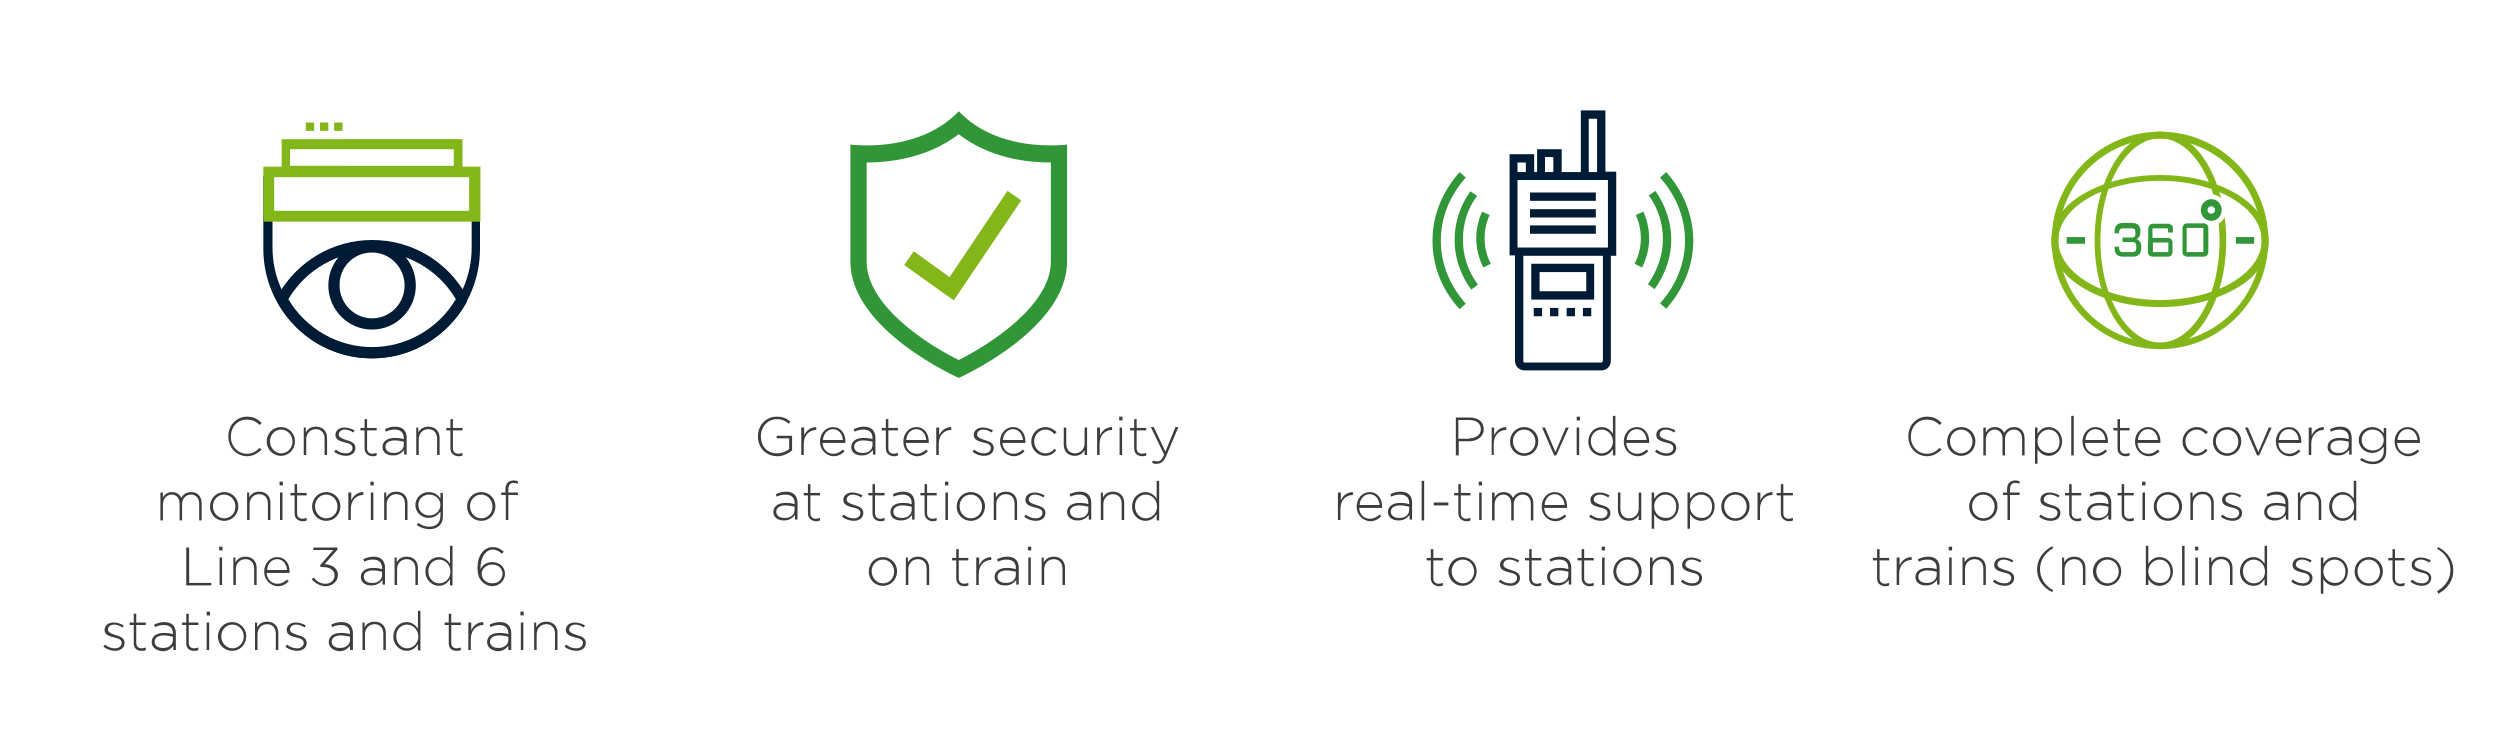 <svg version="1.1" id="Capa_1" xmlns="http://www.w3.org/2000/svg" xmlns:xlink="http://www.w3.org/1999/xlink" x="0px" y="0px" viewBox="0 0 600 178.1" style="enable-background:new 0 0 600 178.1;" xml:space="preserve" data-global-elvn="enableViewport, enableClick, none, startInvisible, notResponsive, 0, loop, 10000">
<style type="text/css">
	.st12{fill:#3D3D3F;}
	.st13{fill:#001B36;}
	.st14{fill:#83B719;}
	.st15{fill:#319638;}
</style>
<g id="textomonito">
	<g data-elvn="fadeShortB, in, 50, 400, backout" class="elvn-layer">
		<path class="st12" d="M54.8,104.7L54.8,104.7c0-2.6,1.9-4.7,4.5-4.7c1.6,0,2.6,0.6,3.5,1.5l-0.5,0.5c-0.8-0.8-1.7-1.3-3.1-1.3
			c-2.2,0-3.8,1.8-3.8,4.1v0c0,2.3,1.7,4.1,3.8,4.1c1.3,0,2.2-0.5,3.1-1.4l0.5,0.4c-1,0.9-2,1.6-3.6,1.6
			C56.7,109.4,54.8,107.4,54.8,104.7z"/>
		<path class="st12" d="M64,106L64,106c0-1.9,1.4-3.5,3.4-3.5c2,0,3.4,1.6,3.4,3.4v0c0,1.9-1.4,3.5-3.4,3.5
			C65.5,109.4,64,107.8,64,106z M70.2,106L70.2,106c0-1.6-1.2-2.9-2.7-2.9c-1.6,0-2.7,1.3-2.7,2.8v0c0,1.6,1.2,2.9,2.7,2.9
			C69,108.8,70.2,107.5,70.2,106z"/>
		<path class="st12" d="M72.8,102.6h0.6v1.2c0.4-0.8,1.2-1.4,2.4-1.4c1.7,0,2.7,1.1,2.7,2.7v4.1h-0.6v-3.9c0-1.4-0.8-2.3-2.1-2.3
			c-1.3,0-2.3,1-2.3,2.4v3.8h-0.6V102.6z"/>
		<path class="st12" d="M80.2,108.4l0.4-0.5c0.7,0.6,1.5,0.9,2.4,0.9c0.9,0,1.6-0.5,1.6-1.3v0c0-0.8-0.8-1.1-1.8-1.3
			c-1.1-0.3-2.3-0.6-2.3-1.8v0c0-1.1,0.9-1.8,2.2-1.8c0.8,0,1.7,0.3,2.4,0.7l-0.3,0.5c-0.6-0.4-1.3-0.7-2-0.7
			c-0.9,0-1.5,0.5-1.5,1.2v0c0,0.7,0.9,1,1.8,1.3c1.1,0.3,2.2,0.7,2.2,1.9v0c0,1.2-1,1.9-2.3,1.9C82,109.4,80.9,109,80.2,108.4z"/>
		<path class="st12" d="M87.5,107.6v-4.3h-1v-0.6h1v-2.1h0.6v2.1h2.3v0.6h-2.3v4.3c0,0.9,0.6,1.3,1.3,1.3c0.3,0,0.6-0.1,1-0.2v0.6
			c-0.3,0.2-0.7,0.2-1.1,0.2C88.3,109.4,87.5,108.8,87.5,107.6z"/>
		<path class="st12" d="M91.8,107.3L91.8,107.3c0-1.4,1.2-2.2,2.9-2.2c0.9,0,1.6,0.1,2.2,0.3v-0.3c0-1.3-0.8-2-2.2-2
			c-0.8,0-1.5,0.2-2.1,0.5l-0.2-0.6c0.7-0.3,1.4-0.6,2.4-0.6c0.9,0,1.6,0.2,2.1,0.7c0.4,0.4,0.7,1.1,0.7,1.9v4.1h-0.6v-1.1
			c-0.5,0.6-1.3,1.3-2.5,1.3C93.1,109.4,91.8,108.7,91.8,107.3z M96.9,106.8V106c-0.6-0.1-1.3-0.3-2.2-0.3c-1.4,0-2.2,0.6-2.2,1.5v0
			c0,1,0.9,1.5,1.9,1.5C95.7,108.8,96.9,108,96.9,106.8z"/>
		<path class="st12" d="M99.8,102.6h0.6v1.2c0.4-0.8,1.2-1.4,2.4-1.4c1.7,0,2.7,1.1,2.7,2.7v4.1h-0.6v-3.9c0-1.4-0.8-2.3-2.1-2.3
			c-1.3,0-2.3,1-2.3,2.4v3.8h-0.6V102.6z"/>
		<path class="st12" d="M108.1,107.6v-4.3h-1v-0.6h1v-2.1h0.6v2.1h2.3v0.6h-2.3v4.3c0,0.9,0.6,1.3,1.3,1.3c0.3,0,0.6-0.1,1-0.2v0.6
			c-0.3,0.2-0.7,0.2-1.1,0.2C108.9,109.4,108.1,108.8,108.1,107.6z"/>
		<path class="st12" d="M38.5,118.2h0.6v1.2c0.4-0.7,1-1.3,2.2-1.3c1.2,0,1.9,0.7,2.2,1.4c0.4-0.7,1.1-1.4,2.4-1.4
			c1.6,0,2.5,1.1,2.5,2.8v4h-0.6v-3.9c0-1.4-0.7-2.3-2-2.3c-1.1,0-2.1,0.9-2.1,2.3v3.9h-0.6v-4c0-1.4-0.8-2.2-1.9-2.2
			c-1.2,0-2.1,1-2.1,2.4v3.8h-0.6V118.2z"/>
		<path class="st12" d="M50.4,121.6L50.4,121.6c0-1.9,1.4-3.5,3.4-3.5c2,0,3.4,1.6,3.4,3.4v0c0,1.9-1.4,3.5-3.4,3.5
			C51.8,125,50.4,123.4,50.4,121.6z M56.5,121.6L56.5,121.6c0-1.6-1.2-2.9-2.7-2.9c-1.6,0-2.7,1.3-2.7,2.8v0c0,1.6,1.2,2.9,2.7,2.9
			C55.4,124.4,56.5,123.1,56.5,121.6z"/>
		<path class="st12" d="M59.2,118.2h0.6v1.2c0.4-0.8,1.2-1.4,2.4-1.4c1.7,0,2.7,1.1,2.7,2.7v4.1h-0.6v-3.9c0-1.4-0.8-2.3-2.1-2.3
			c-1.3,0-2.3,1-2.3,2.4v3.8h-0.6V118.2z"/>
		<path class="st12" d="M67.1,115.6h0.8v0.9h-0.8V115.6z M67.2,118.2h0.6v6.6h-0.6V118.2z"/>
		<path class="st12" d="M70.7,123.2v-4.3h-1v-0.6h1v-2.1h0.6v2.1h2.3v0.6h-2.3v4.3c0,0.9,0.6,1.3,1.3,1.3c0.3,0,0.6-0.1,1-0.2v0.6
			c-0.3,0.2-0.7,0.2-1.1,0.2C71.5,125,70.7,124.4,70.7,123.2z"/>
		<path class="st12" d="M74.9,121.6L74.9,121.6c0-1.9,1.4-3.5,3.4-3.5c2,0,3.4,1.6,3.4,3.4v0c0,1.9-1.4,3.5-3.4,3.5
			C76.3,125,74.9,123.4,74.9,121.6z M81,121.6L81,121.6c0-1.6-1.2-2.9-2.7-2.9c-1.6,0-2.7,1.3-2.7,2.8v0c0,1.6,1.2,2.9,2.7,2.9
			C79.9,124.4,81,123.1,81,121.6z"/>
		<path class="st12" d="M83.7,118.2h0.6v1.9c0.5-1.2,1.6-2,2.9-2v0.7h-0.1c-1.5,0-2.9,1.2-2.9,3.3v2.7h-0.6V118.2z"/>
		<path class="st12" d="M88.9,115.6h0.8v0.9h-0.8V115.6z M89,118.2h0.6v6.6H89V118.2z"/>
		<path class="st12" d="M92.1,118.2h0.6v1.2c0.4-0.8,1.2-1.4,2.4-1.4c1.7,0,2.7,1.1,2.7,2.7v4.1h-0.6v-3.9c0-1.4-0.8-2.3-2.1-2.3
			c-1.3,0-2.3,1-2.3,2.4v3.8h-0.6V118.2z"/>
		<path class="st12" d="M100,126l0.4-0.5c0.8,0.6,1.7,0.9,2.7,0.9c1.5,0,2.6-0.9,2.6-2.6v-1c-0.6,0.8-1.5,1.5-2.8,1.5
			c-1.6,0-3.2-1.2-3.2-3.1v0c0-1.9,1.6-3.1,3.2-3.1c1.3,0,2.2,0.7,2.8,1.5v-1.3h0.6v5.6c0,1-0.3,1.7-0.8,2.2
			c-0.6,0.6-1.4,0.9-2.4,0.9C101.9,127,100.9,126.6,100,126z M105.7,121.2L105.7,121.2c0-1.6-1.4-2.5-2.7-2.5c-1.4,0-2.6,1-2.6,2.5
			v0c0,1.5,1.2,2.5,2.6,2.5C104.3,123.8,105.7,122.7,105.7,121.2z"/>
		<path class="st12" d="M112.1,121.6L112.1,121.6c0-1.9,1.4-3.5,3.4-3.5c2,0,3.4,1.6,3.4,3.4v0c0,1.9-1.4,3.5-3.4,3.5
			C113.5,125,112.1,123.4,112.1,121.6z M118.2,121.6L118.2,121.6c0-1.6-1.2-2.9-2.7-2.9c-1.6,0-2.7,1.3-2.7,2.8v0
			c0,1.6,1.2,2.9,2.7,2.9C117.1,124.4,118.2,123.1,118.2,121.6z"/>
		<path class="st12" d="M121.3,118.8h-1v-0.6h1v-0.7c0-0.8,0.2-1.4,0.6-1.7c0.3-0.3,0.8-0.5,1.4-0.5c0.4,0,0.7,0.1,1,0.2v0.6
			c-0.4-0.1-0.6-0.2-1-0.2c-0.9,0-1.3,0.5-1.3,1.7v0.6h2.3v0.6h-2.3v6h-0.6V118.8z"/>
		<path class="st12" d="M44.7,131.4h0.7v8.5h5.3v0.6h-6V131.4z"/>
		<path class="st12" d="M52.6,131.2h0.8v0.9h-0.8V131.2z M52.7,133.8h0.6v6.6h-0.6V133.8z"/>
		<path class="st12" d="M55.9,133.8h0.6v1.2c0.4-0.8,1.2-1.4,2.4-1.4c1.7,0,2.7,1.1,2.7,2.7v4.1h-0.6v-3.9c0-1.4-0.8-2.3-2.1-2.3
			c-1.3,0-2.3,1-2.3,2.4v3.8h-0.6V133.8z"/>
		<path class="st12" d="M63.4,137.2L63.4,137.2c0-2,1.4-3.5,3.1-3.5c1.9,0,3,1.5,3,3.5c0,0.1,0,0.2,0,0.3H64c0.1,1.7,1.3,2.6,2.6,2.6
			c1,0,1.7-0.5,2.3-1l0.4,0.4c-0.7,0.7-1.5,1.2-2.7,1.2C64.9,140.6,63.4,139.2,63.4,137.2z M68.9,136.8c-0.1-1.3-0.9-2.6-2.4-2.6
			c-1.3,0-2.3,1.1-2.4,2.6H68.9z"/>
		<path class="st12" d="M74.8,139l0.5-0.4c0.7,0.9,1.6,1.5,2.8,1.5c1.2,0,2.2-0.8,2.2-2c0,0,0,0,0,0c0-1.3-1.2-2-2.8-2h-0.5l-0.2-0.4
			L80,132h-4.8v-0.6H81v0.5l-3.1,3.5c1.7,0.1,3.2,0.9,3.2,2.6c0,0,0,0,0,0c0,1.6-1.4,2.7-3,2.7C76.7,140.6,75.5,139.9,74.8,139z"/>
		<path class="st12" d="M86.6,138.5L86.6,138.5c0-1.4,1.2-2.2,2.9-2.2c0.9,0,1.6,0.1,2.2,0.3v-0.3c0-1.3-0.8-2-2.2-2
			c-0.8,0-1.5,0.2-2.1,0.5l-0.2-0.6c0.7-0.3,1.4-0.6,2.4-0.6c0.9,0,1.6,0.2,2.1,0.7c0.4,0.4,0.7,1.1,0.7,1.9v4.1h-0.6v-1.1
			c-0.5,0.6-1.3,1.3-2.5,1.3C87.9,140.6,86.6,139.9,86.6,138.5z M91.7,138v-0.8c-0.6-0.1-1.3-0.3-2.2-0.3c-1.4,0-2.2,0.6-2.2,1.5v0
			c0,1,0.9,1.5,1.9,1.5C90.6,140,91.7,139.2,91.7,138z"/>
		<path class="st12" d="M94.6,133.8h0.6v1.2c0.4-0.8,1.2-1.4,2.4-1.4c1.7,0,2.7,1.1,2.7,2.7v4.1h-0.6v-3.9c0-1.4-0.8-2.3-2.1-2.3
			c-1.3,0-2.3,1-2.3,2.4v3.8h-0.6V133.8z"/>
		<path class="st12" d="M102.1,137.2L102.1,137.2c0-2.2,1.6-3.5,3.2-3.5c1.3,0,2.2,0.8,2.7,1.6V131h0.6v9.5h-0.6V139
			c-0.6,0.9-1.4,1.6-2.7,1.6C103.8,140.6,102.1,139.3,102.1,137.2z M108.1,137.2L108.1,137.2c0-1.7-1.3-2.9-2.7-2.9
			c-1.4,0-2.6,1.1-2.6,2.8v0c0,1.7,1.2,2.9,2.6,2.9C106.8,140,108.1,138.9,108.1,137.2z"/>
		<path class="st12" d="M115.8,139.7c-0.8-0.8-1.2-1.7-1.2-3.5v0c0-2.7,1.4-4.9,3.7-4.9c1,0,1.8,0.4,2.6,1.1l-0.4,0.5
			c-0.7-0.6-1.4-1-2.2-1c-1.8,0-3,1.9-3,4.7c0.5-0.9,1.4-1.7,2.8-1.7c1.7,0,3.1,1.1,3.1,2.8v0c0,1.7-1.4,3-3.2,3
			C117.2,140.6,116.4,140.3,115.8,139.7z M120.6,137.7L120.6,137.7c0-1.3-1-2.2-2.5-2.2c-1.5,0-2.5,1.1-2.5,2.2v0
			c0,1.3,1.1,2.3,2.6,2.3C119.7,140,120.6,138.9,120.6,137.7z"/>
		<path class="st12" d="M24.8,155.2l0.4-0.5c0.7,0.6,1.5,0.9,2.4,0.9c0.9,0,1.6-0.5,1.6-1.3v0c0-0.8-0.8-1.1-1.8-1.3
			c-1.1-0.3-2.3-0.6-2.3-1.8v0c0-1.1,0.9-1.8,2.2-1.8c0.8,0,1.7,0.3,2.4,0.7l-0.3,0.5c-0.6-0.4-1.3-0.7-2-0.7
			c-0.9,0-1.5,0.5-1.5,1.2v0c0,0.7,0.9,1,1.8,1.3c1.1,0.3,2.2,0.7,2.2,1.9v0c0,1.2-1,1.9-2.3,1.9C26.6,156.2,25.6,155.8,24.8,155.2z
			"/>
		<path class="st12" d="M32.1,154.4V150h-1v-0.6h1v-2.1h0.6v2.1h2.3v0.6h-2.3v4.3c0,0.9,0.6,1.3,1.3,1.3c0.3,0,0.6-0.1,1-0.2v0.6
			c-0.3,0.2-0.7,0.2-1.1,0.2C32.9,156.2,32.1,155.6,32.1,154.4z"/>
		<path class="st12" d="M36.4,154.1L36.4,154.1c0-1.4,1.2-2.2,2.9-2.2c0.9,0,1.6,0.1,2.2,0.3V152c0-1.3-0.8-2-2.2-2
			c-0.8,0-1.5,0.2-2.1,0.5l-0.2-0.6c0.7-0.3,1.4-0.6,2.4-0.6c0.9,0,1.6,0.2,2.1,0.7c0.4,0.4,0.7,1.1,0.7,1.9v4.1h-0.6V155
			c-0.5,0.6-1.3,1.3-2.5,1.3C37.7,156.2,36.4,155.5,36.4,154.1z M41.5,153.6v-0.8c-0.6-0.1-1.3-0.3-2.2-0.3c-1.4,0-2.2,0.6-2.2,1.5
			v0c0,1,0.9,1.5,1.9,1.5C40.4,155.6,41.5,154.8,41.5,153.6z"/>
		<path class="st12" d="M44.7,154.4V150h-1v-0.6h1v-2.1h0.6v2.1h2.3v0.6h-2.3v4.3c0,0.9,0.6,1.3,1.3,1.3c0.3,0,0.6-0.1,1-0.2v0.6
			c-0.3,0.2-0.7,0.2-1.1,0.2C45.5,156.2,44.7,155.6,44.7,154.4z"/>
		<path class="st12" d="M49.6,146.8h0.8v0.9h-0.8V146.8z M49.6,149.4h0.6v6.6h-0.6V149.4z"/>
		<path class="st12" d="M52.3,152.8L52.3,152.8c0-1.9,1.4-3.5,3.4-3.5c2,0,3.4,1.6,3.4,3.4v0c0,1.9-1.4,3.5-3.4,3.5
			C53.8,156.2,52.3,154.6,52.3,152.8z M58.5,152.8L58.5,152.8c0-1.6-1.2-2.9-2.7-2.9c-1.6,0-2.7,1.3-2.7,2.8v0
			c0,1.6,1.2,2.9,2.7,2.9C57.3,155.6,58.5,154.3,58.5,152.8z"/>
		<path class="st12" d="M61.1,149.4h0.6v1.2c0.4-0.8,1.2-1.4,2.4-1.4c1.7,0,2.7,1.1,2.7,2.7v4.1h-0.6v-3.9c0-1.4-0.8-2.3-2.1-2.3
			c-1.3,0-2.3,1-2.3,2.4v3.8h-0.6V149.4z"/>
		<path class="st12" d="M68.5,155.2l0.4-0.5c0.7,0.6,1.5,0.9,2.4,0.9c0.9,0,1.6-0.5,1.6-1.3v0c0-0.8-0.8-1.1-1.8-1.3
			c-1.1-0.3-2.3-0.6-2.3-1.8v0c0-1.1,0.9-1.8,2.2-1.8c0.8,0,1.7,0.3,2.4,0.7l-0.3,0.5c-0.6-0.4-1.3-0.7-2-0.7
			c-0.9,0-1.5,0.5-1.5,1.2v0c0,0.7,0.9,1,1.8,1.3c1.1,0.3,2.2,0.7,2.2,1.9v0c0,1.2-1,1.9-2.3,1.9C70.3,156.2,69.2,155.8,68.5,155.2z
			"/>
		<path class="st12" d="M78.9,154.1L78.9,154.1c0-1.4,1.2-2.2,2.9-2.2c0.9,0,1.6,0.1,2.2,0.3V152c0-1.3-0.8-2-2.2-2
			c-0.8,0-1.5,0.2-2.1,0.5l-0.2-0.6c0.7-0.3,1.4-0.6,2.4-0.6c0.9,0,1.6,0.2,2.1,0.7c0.4,0.4,0.7,1.1,0.7,1.9v4.1H84V155
			c-0.5,0.6-1.3,1.3-2.5,1.3C80.2,156.2,78.9,155.5,78.9,154.1z M84,153.6v-0.8c-0.6-0.1-1.3-0.3-2.2-0.3c-1.4,0-2.2,0.6-2.2,1.5v0
			c0,1,0.9,1.5,1.9,1.5C82.8,155.6,84,154.8,84,153.6z"/>
		<path class="st12" d="M86.9,149.4h0.6v1.2c0.4-0.8,1.2-1.4,2.4-1.4c1.7,0,2.7,1.1,2.7,2.7v4.1h-0.6v-3.9c0-1.4-0.8-2.3-2.1-2.3
			c-1.3,0-2.3,1-2.3,2.4v3.8h-0.6V149.4z"/>
		<path class="st12" d="M94.4,152.8L94.4,152.8c0-2.2,1.6-3.5,3.2-3.5c1.3,0,2.2,0.8,2.7,1.6v-4.3h0.6v9.5h-0.6v-1.5
			c-0.6,0.9-1.4,1.6-2.7,1.6C96.1,156.2,94.4,154.9,94.4,152.8z M100.4,152.8L100.4,152.8c0-1.7-1.3-2.9-2.7-2.9
			c-1.4,0-2.6,1.1-2.6,2.8v0c0,1.7,1.2,2.9,2.6,2.9C99.1,155.6,100.4,154.4,100.4,152.8z"/>
		<path class="st12" d="M107.7,154.4V150h-1v-0.6h1v-2.1h0.6v2.1h2.3v0.6h-2.3v4.3c0,0.9,0.6,1.3,1.3,1.3c0.3,0,0.6-0.1,1-0.2v0.6
			c-0.3,0.2-0.7,0.2-1.1,0.2C108.5,156.2,107.7,155.6,107.7,154.4z"/>
		<path class="st12" d="M112.5,149.4h0.6v1.9c0.5-1.2,1.6-2,2.9-2v0.7h-0.1c-1.5,0-2.9,1.2-2.9,3.3v2.7h-0.6V149.4z"/>
		<path class="st12" d="M116.9,154.1L116.9,154.1c0-1.4,1.2-2.2,2.9-2.2c0.9,0,1.6,0.1,2.2,0.3V152c0-1.3-0.8-2-2.2-2
			c-0.8,0-1.5,0.2-2.1,0.5l-0.2-0.6c0.7-0.3,1.4-0.6,2.4-0.6c0.9,0,1.6,0.2,2.1,0.7c0.4,0.4,0.7,1.1,0.7,1.9v4.1H122V155
			c-0.5,0.6-1.3,1.3-2.5,1.3C118.2,156.2,116.9,155.5,116.9,154.1z M122,153.6v-0.8c-0.6-0.1-1.3-0.3-2.2-0.3
			c-1.4,0-2.2,0.6-2.2,1.5v0c0,1,0.9,1.5,1.9,1.5C120.8,155.6,122,154.8,122,153.6z"/>
		<path class="st12" d="M124.9,146.8h0.8v0.9h-0.8V146.8z M125,149.4h0.6v6.6H125V149.4z"/>
		<path class="st12" d="M128.1,149.4h0.6v1.2c0.4-0.8,1.2-1.4,2.4-1.4c1.7,0,2.7,1.1,2.7,2.7v4.1h-0.6v-3.9c0-1.4-0.8-2.3-2.1-2.3
			c-1.3,0-2.3,1-2.3,2.4v3.8h-0.6V149.4z"/>
		<path class="st12" d="M135.5,155.2l0.4-0.5c0.7,0.6,1.5,0.9,2.4,0.9c0.9,0,1.6-0.5,1.6-1.3v0c0-0.8-0.8-1.1-1.8-1.3
			c-1.1-0.3-2.3-0.6-2.3-1.8v0c0-1.1,0.9-1.8,2.2-1.8c0.8,0,1.7,0.3,2.4,0.7l-0.3,0.5c-0.6-0.4-1.3-0.7-2-0.7
			c-0.9,0-1.5,0.5-1.5,1.2v0c0,0.7,0.9,1,1.8,1.3c1.1,0.3,2.2,0.7,2.2,1.9v0c0,1.2-1,1.9-2.3,1.9
			C137.3,156.2,136.2,155.8,135.5,155.2z"/>
	</g>
</g>
<g id="monitoreo" data-elvn="scaleC, in, 0, 400, backout" class="elvn-layer" xmlns="http://www.w3.org/2000/svg">
	<path class="st13" d="M63.2,42.2v17.5c0,14.5,11.7,26.3,26,26.3c14.4,0,26-11.8,26-26.3V42.2 M65.4,42.5h47.8v16.9
		c0,13.3-10.7,24.1-23.9,24.1S65.4,72.7,65.4,59.4C65.4,59.4,65.4,42.5,65.4,42.5z"/>
	<path class="st14" d="M69.6,35.8h39.3v4H69.6V35.8z M67.6,42.2H111v-8.8H67.6V42.2z"/>
	<path class="st14" d="M65.8,42.5h46.8v8.1H65.8V42.5z M63.2,53.2h52.1V40H63.2V53.2z"/>
	<g>
		<path class="st13" d="M89.3,57.6c-9.4,0-17.9,5.1-22.5,13.1c-0.4,0.7-0.4,1.5,0,2.2C71.4,81,79.9,86,89.3,86s17.9-5.1,22.5-13.1
			c0.4-0.7,0.4-1.5,0-2.2C107.2,62.6,98.7,57.6,89.3,57.6 M89.3,60.3c8.2,0,15.9,4.4,20.1,11.5c-4.2,7.1-11.9,11.5-20.1,11.5
			s-15.9-4.4-20.1-11.5C73.4,64.7,81.1,60.3,89.3,60.3"/>
		<path class="st13" d="M89.3,57.9c-5.8,0-10.5,4.8-10.5,10.6s4.7,10.6,10.5,10.6s10.5-4.8,10.5-10.6S95.1,57.9,89.3,57.9 M89.3,60.6
			c4.3,0,7.8,3.6,7.8,7.9c0,4.4-3.5,7.9-7.8,7.9s-7.8-3.6-7.8-7.9C81.4,64.1,84.9,60.6,89.3,60.6"/>
	</g>
	<rect x="73.4" y="29.4" class="st14" width="2" height="2"/>
	<rect x="76.8" y="29.4" class="st14" width="2" height="2"/>
	<rect x="80.2" y="29.4" class="st14" width="2" height="2"/>
</g>
<g id="seguridad">
	<g data-elvn="fadeShortB, in, 350, 400, backout" class="elvn-layer">
		<path class="st12" d="M181.9,104.7L181.9,104.7c0-2.5,1.8-4.7,4.5-4.7c1.5,0,2.4,0.4,3.3,1.2l-0.4,0.5c-0.7-0.6-1.5-1.1-2.9-1.1
			c-2.2,0-3.8,1.9-3.8,4.1v0c0,2.4,1.5,4.1,3.9,4.1c1.2,0,2.2-0.5,2.9-1v-2.6h-3v-0.6h3.7v3.5c-0.8,0.7-2.1,1.4-3.6,1.4
			C183.6,109.4,181.9,107.3,181.9,104.7z"/>
		<path class="st12" d="M192.4,102.6h0.6v1.9c0.5-1.2,1.6-2,2.9-2v0.7h-0.1c-1.5,0-2.9,1.2-2.9,3.3v2.7h-0.6V102.6z"/>
		<path class="st12" d="M196.8,106L196.8,106c0-2,1.4-3.5,3.1-3.5c1.9,0,3,1.5,3,3.5c0,0.1,0,0.2,0,0.3h-5.5c0.1,1.7,1.3,2.6,2.6,2.6
			c1,0,1.7-0.5,2.3-1l0.4,0.4c-0.7,0.7-1.5,1.2-2.7,1.2C198.3,109.4,196.8,108,196.8,106z M202.3,105.6c-0.1-1.3-0.9-2.6-2.4-2.6
			c-1.3,0-2.3,1.1-2.4,2.6H202.3z"/>
		<path class="st12" d="M204.3,107.3L204.3,107.3c0-1.4,1.2-2.2,2.9-2.2c0.9,0,1.6,0.1,2.2,0.3v-0.3c0-1.3-0.8-2-2.2-2
			c-0.8,0-1.5,0.2-2.1,0.5l-0.2-0.6c0.7-0.3,1.4-0.6,2.4-0.6c0.9,0,1.6,0.2,2.1,0.7c0.4,0.4,0.7,1.1,0.7,1.9v4.1h-0.6v-1.1
			c-0.5,0.6-1.3,1.3-2.5,1.3C205.6,109.4,204.3,108.7,204.3,107.3z M209.4,106.8V106c-0.6-0.1-1.3-0.3-2.2-0.3
			c-1.4,0-2.2,0.6-2.2,1.5v0c0,1,0.9,1.5,1.9,1.5C208.3,108.8,209.4,108,209.4,106.8z"/>
		<path class="st12" d="M212.6,107.6v-4.3h-1v-0.6h1v-2.1h0.6v2.1h2.3v0.6h-2.3v4.3c0,0.9,0.6,1.3,1.3,1.3c0.3,0,0.6-0.1,1-0.2v0.6
			c-0.3,0.2-0.7,0.2-1.1,0.2C213.4,109.4,212.6,108.8,212.6,107.6z"/>
		<path class="st12" d="M216.8,106L216.8,106c0-2,1.4-3.5,3.1-3.5c1.9,0,3,1.5,3,3.5c0,0.1,0,0.2,0,0.3h-5.5c0.1,1.7,1.3,2.6,2.6,2.6
			c1,0,1.7-0.5,2.3-1l0.4,0.4c-0.7,0.7-1.5,1.2-2.7,1.2C218.3,109.4,216.8,108,216.8,106z M222.3,105.6c-0.1-1.3-0.9-2.6-2.4-2.6
			c-1.3,0-2.3,1.1-2.4,2.6H222.3z"/>
		<path class="st12" d="M224.8,102.6h0.6v1.9c0.5-1.2,1.6-2,2.9-2v0.7h-0.1c-1.5,0-2.9,1.2-2.9,3.3v2.7h-0.6V102.6z"/>
		<path class="st12" d="M233.4,108.4l0.4-0.5c0.7,0.6,1.5,0.9,2.4,0.9c0.9,0,1.6-0.5,1.6-1.3v0c0-0.8-0.8-1.1-1.8-1.3
			c-1.1-0.3-2.3-0.6-2.3-1.8v0c0-1.1,0.9-1.8,2.2-1.8c0.8,0,1.7,0.3,2.4,0.7l-0.3,0.5c-0.6-0.4-1.3-0.7-2-0.7
			c-0.9,0-1.5,0.5-1.5,1.2v0c0,0.7,0.9,1,1.8,1.3c1.1,0.3,2.2,0.7,2.2,1.9v0c0,1.2-1,1.9-2.3,1.9C235.1,109.4,234.1,109,233.4,108.4
			z"/>
		<path class="st12" d="M240,106L240,106c0-2,1.4-3.5,3.1-3.5c1.9,0,3,1.5,3,3.5c0,0.1,0,0.2,0,0.3h-5.5c0.1,1.7,1.3,2.6,2.6,2.6
			c1,0,1.7-0.5,2.3-1l0.4,0.4c-0.7,0.7-1.5,1.2-2.7,1.2C241.5,109.4,240,108,240,106z M245.5,105.6c-0.1-1.3-0.9-2.6-2.4-2.6
			c-1.3,0-2.3,1.1-2.4,2.6H245.5z"/>
		<path class="st12" d="M247.5,106L247.5,106c0-1.9,1.5-3.5,3.4-3.5c1.2,0,2,0.6,2.7,1.2l-0.5,0.5c-0.6-0.6-1.2-1.1-2.2-1.1
			c-1.5,0-2.7,1.3-2.7,2.8v0c0,1.6,1.2,2.9,2.7,2.9c0.9,0,1.7-0.5,2.2-1.1l0.4,0.4c-0.7,0.8-1.5,1.3-2.7,1.3
			C249,109.4,247.5,107.8,247.5,106z"/>
		<path class="st12" d="M255.3,106.7v-4.1h0.6v3.9c0,1.4,0.8,2.3,2.1,2.3c1.3,0,2.3-1,2.3-2.4v-3.8h0.6v6.6h-0.6V108
			c-0.4,0.8-1.2,1.4-2.4,1.4C256.3,109.4,255.3,108.3,255.3,106.7z"/>
		<path class="st12" d="M263.4,102.6h0.6v1.9c0.5-1.2,1.6-2,2.9-2v0.7h-0.1c-1.5,0-2.9,1.2-2.9,3.3v2.7h-0.6V102.6z"/>
		<path class="st12" d="M268.6,100h0.8v0.9h-0.8V100z M268.7,102.6h0.6v6.6h-0.6V102.6z"/>
		<path class="st12" d="M272.2,107.6v-4.3h-1v-0.6h1v-2.1h0.6v2.1h2.3v0.6h-2.3v4.3c0,0.9,0.6,1.3,1.3,1.3c0.3,0,0.6-0.1,1-0.2v0.6
			c-0.3,0.2-0.7,0.2-1.1,0.2C273,109.4,272.2,108.8,272.2,107.6z"/>
		<path class="st12" d="M276.5,111.1l0.2-0.6c0.4,0.2,0.6,0.2,1.1,0.2c0.7,0,1.1-0.4,1.6-1.6l-3.2-6.6h0.7l2.8,5.9l2.4-5.9h0.7
			l-2.9,6.9c-0.6,1.4-1.3,1.9-2.2,1.9C277.3,111.4,277,111.3,276.5,111.1z"/>
		<path class="st12" d="M185.6,122.9L185.6,122.9c0-1.4,1.2-2.2,2.9-2.2c0.9,0,1.6,0.1,2.2,0.3v-0.3c0-1.3-0.8-2-2.2-2
			c-0.8,0-1.5,0.2-2.1,0.5l-0.2-0.6c0.7-0.3,1.4-0.6,2.4-0.6c0.9,0,1.6,0.2,2.1,0.7c0.4,0.4,0.7,1.1,0.7,1.9v4.1h-0.6v-1.1
			c-0.5,0.6-1.3,1.3-2.5,1.3C187,125,185.6,124.3,185.6,122.9z M190.7,122.4v-0.8c-0.6-0.1-1.3-0.3-2.2-0.3c-1.4,0-2.2,0.6-2.2,1.5
			v0c0,1,0.9,1.5,1.9,1.5C189.6,124.4,190.7,123.6,190.7,122.4z"/>
		<path class="st12" d="M193.9,123.2v-4.3h-1v-0.6h1v-2.1h0.6v2.1h2.3v0.6h-2.3v4.3c0,0.9,0.6,1.3,1.3,1.3c0.3,0,0.6-0.1,1-0.2v0.6
			c-0.3,0.2-0.7,0.2-1.1,0.2C194.8,125,193.9,124.4,193.9,123.2z"/>
		<path class="st12" d="M202.1,124l0.4-0.5c0.7,0.6,1.5,0.9,2.4,0.9c0.9,0,1.6-0.5,1.6-1.3v0c0-0.8-0.8-1.1-1.8-1.3
			c-1.1-0.3-2.3-0.6-2.3-1.8v0c0-1.1,0.9-1.8,2.2-1.8c0.8,0,1.7,0.3,2.4,0.7l-0.3,0.5c-0.6-0.4-1.3-0.7-2-0.7
			c-0.9,0-1.5,0.5-1.5,1.2v0c0,0.7,0.9,1,1.8,1.3c1.1,0.3,2.2,0.7,2.2,1.9v0c0,1.2-1,1.9-2.3,1.9C203.9,125,202.8,124.6,202.1,124z"
			/>
		<path class="st12" d="M209.4,123.2v-4.3h-1v-0.6h1v-2.1h0.6v2.1h2.3v0.6H210v4.3c0,0.9,0.6,1.3,1.3,1.3c0.3,0,0.6-0.1,1-0.2v0.6
			c-0.3,0.2-0.7,0.2-1.1,0.2C210.2,125,209.4,124.4,209.4,123.2z"/>
		<path class="st12" d="M213.7,122.9L213.7,122.9c0-1.4,1.2-2.2,2.9-2.2c0.9,0,1.6,0.1,2.2,0.3v-0.3c0-1.3-0.8-2-2.2-2
			c-0.8,0-1.5,0.2-2.1,0.5l-0.2-0.6c0.7-0.3,1.4-0.6,2.4-0.6c0.9,0,1.6,0.2,2.1,0.7c0.4,0.4,0.7,1.1,0.7,1.9v4.1h-0.6v-1.1
			c-0.5,0.6-1.3,1.3-2.5,1.3C215,125,213.7,124.3,213.7,122.9z M218.8,122.4v-0.8c-0.6-0.1-1.3-0.3-2.2-0.3c-1.4,0-2.2,0.6-2.2,1.5
			v0c0,1,0.9,1.5,1.9,1.5C217.6,124.4,218.8,123.6,218.8,122.4z"/>
		<path class="st12" d="M221.9,123.2v-4.3h-1v-0.6h1v-2.1h0.6v2.1h2.3v0.6h-2.3v4.3c0,0.9,0.6,1.3,1.3,1.3c0.3,0,0.6-0.1,1-0.2v0.6
			c-0.3,0.2-0.7,0.2-1.1,0.2C222.8,125,221.9,124.4,221.9,123.2z"/>
		<path class="st12" d="M226.8,115.6h0.8v0.9h-0.8V115.6z M226.9,118.2h0.6v6.6h-0.6V118.2z"/>
		<path class="st12" d="M229.6,121.6L229.6,121.6c0-1.9,1.4-3.5,3.4-3.5c2,0,3.4,1.6,3.4,3.4v0c0,1.9-1.4,3.5-3.4,3.5
			C231,125,229.6,123.4,229.6,121.6z M235.7,121.6L235.7,121.6c0-1.6-1.2-2.9-2.7-2.9c-1.6,0-2.7,1.3-2.7,2.8v0
			c0,1.6,1.2,2.9,2.7,2.9C234.6,124.4,235.7,123.1,235.7,121.6z"/>
		<path class="st12" d="M238.4,118.2h0.6v1.2c0.4-0.8,1.2-1.4,2.4-1.4c1.7,0,2.7,1.1,2.7,2.7v4.1h-0.6v-3.9c0-1.4-0.8-2.3-2.1-2.3
			c-1.3,0-2.3,1-2.3,2.4v3.8h-0.6V118.2z"/>
		<path class="st12" d="M245.8,124l0.4-0.5c0.7,0.6,1.5,0.9,2.4,0.9c0.9,0,1.6-0.5,1.6-1.3v0c0-0.8-0.8-1.1-1.8-1.3
			c-1.1-0.3-2.3-0.6-2.3-1.8v0c0-1.1,0.9-1.8,2.2-1.8c0.8,0,1.7,0.3,2.4,0.7l-0.3,0.5c-0.6-0.4-1.3-0.7-2-0.7
			c-0.9,0-1.5,0.5-1.5,1.2v0c0,0.7,0.9,1,1.8,1.3c1.1,0.3,2.2,0.7,2.2,1.9v0c0,1.2-1,1.9-2.3,1.9C247.5,125,246.5,124.6,245.8,124z"
			/>
		<path class="st12" d="M256.1,122.9L256.1,122.9c0-1.4,1.2-2.2,2.9-2.2c0.9,0,1.6,0.1,2.2,0.3v-0.3c0-1.3-0.8-2-2.2-2
			c-0.8,0-1.5,0.2-2.1,0.5l-0.2-0.6c0.7-0.3,1.4-0.6,2.4-0.6c0.9,0,1.6,0.2,2.1,0.7c0.4,0.4,0.7,1.1,0.7,1.9v4.1h-0.6v-1.1
			c-0.5,0.6-1.3,1.3-2.5,1.3C257.5,125,256.1,124.3,256.1,122.9z M261.2,122.4v-0.8c-0.6-0.1-1.3-0.3-2.2-0.3
			c-1.4,0-2.2,0.6-2.2,1.5v0c0,1,0.9,1.5,1.9,1.5C260.1,124.4,261.2,123.6,261.2,122.4z"/>
		<path class="st12" d="M264.1,118.2h0.6v1.2c0.4-0.8,1.2-1.4,2.4-1.4c1.7,0,2.7,1.1,2.7,2.7v4.1h-0.6v-3.9c0-1.4-0.8-2.3-2.1-2.3
			c-1.3,0-2.3,1-2.3,2.4v3.8h-0.6V118.2z"/>
		<path class="st12" d="M271.7,121.6L271.7,121.6c0-2.2,1.6-3.5,3.2-3.5c1.3,0,2.2,0.8,2.7,1.6v-4.3h0.6v9.5h-0.6v-1.5
			c-0.6,0.9-1.4,1.6-2.7,1.6C273.3,125,271.7,123.7,271.7,121.6z M277.7,121.6L277.7,121.6c0-1.7-1.3-2.9-2.7-2.9
			c-1.4,0-2.6,1.1-2.6,2.8v0c0,1.7,1.2,2.9,2.6,2.9C276.4,124.4,277.7,123.2,277.7,121.6z"/>
		<path class="st12" d="M208.5,137.2L208.5,137.2c0-1.9,1.4-3.5,3.4-3.5c2,0,3.4,1.6,3.4,3.4v0c0,1.9-1.4,3.5-3.4,3.5
			C209.9,140.6,208.5,139,208.5,137.2z M214.6,137.2L214.6,137.2c0-1.6-1.2-2.9-2.7-2.9c-1.6,0-2.7,1.3-2.7,2.8v0
			c0,1.6,1.2,2.9,2.7,2.9C213.5,140,214.6,138.7,214.6,137.2z"/>
		<path class="st12" d="M217.3,133.8h0.6v1.2c0.4-0.8,1.2-1.4,2.4-1.4c1.7,0,2.7,1.1,2.7,2.7v4.1h-0.6v-3.9c0-1.4-0.8-2.3-2.1-2.3
			c-1.3,0-2.3,1-2.3,2.4v3.8h-0.6V133.8z"/>
		<path class="st12" d="M229.5,138.8v-4.3h-1v-0.6h1v-2.1h0.6v2.1h2.3v0.6h-2.3v4.3c0,0.9,0.6,1.3,1.3,1.3c0.3,0,0.6-0.1,1-0.2v0.6
			c-0.3,0.2-0.7,0.2-1.1,0.2C230.3,140.6,229.5,140,229.5,138.8z"/>
		<path class="st12" d="M234.4,133.8h0.6v1.9c0.5-1.2,1.6-2,2.9-2v0.7h-0.1c-1.5,0-2.9,1.2-2.9,3.3v2.7h-0.6V133.8z"/>
		<path class="st12" d="M238.7,138.5L238.7,138.5c0-1.4,1.2-2.2,2.9-2.2c0.9,0,1.6,0.1,2.2,0.3v-0.3c0-1.3-0.8-2-2.2-2
			c-0.8,0-1.5,0.2-2.1,0.5l-0.2-0.6c0.7-0.3,1.4-0.6,2.4-0.6c0.9,0,1.6,0.2,2.1,0.7c0.4,0.4,0.7,1.1,0.7,1.9v4.1h-0.6v-1.1
			c-0.5,0.6-1.3,1.3-2.5,1.3C240,140.6,238.7,139.9,238.7,138.5z M243.8,138v-0.8c-0.6-0.1-1.3-0.3-2.2-0.3c-1.4,0-2.2,0.6-2.2,1.5
			v0c0,1,0.9,1.5,1.9,1.5C242.6,140,243.8,139.2,243.8,138z"/>
		<path class="st12" d="M246.7,131.2h0.8v0.9h-0.8V131.2z M246.8,133.8h0.6v6.6h-0.6V133.8z"/>
		<path class="st12" d="M249.9,133.8h0.6v1.2c0.4-0.8,1.2-1.4,2.4-1.4c1.7,0,2.7,1.1,2.7,2.7v4.1H255v-3.9c0-1.4-0.8-2.3-2.1-2.3
			c-1.3,0-2.3,1-2.3,2.4v3.8h-0.6V133.8z"/>
	</g>
</g>
<g id="escudoseguridad" data-elvn="scaleC, in, 300, 400, backout" class="elvn-layer" xmlns="http://www.w3.org/2000/svg">
	<path class="st15" d="M208,39L208,39c5.3,0,14.6-1,22.1-6.8c7.5,5.9,16.8,6.8,22,6.8h0.1v23.8c0,10.5-14.7,19.9-22.1,23.6
		c-7.4-3.6-22.1-13-22.1-23.6V39z M230.1,90.7c0,0,26-11.5,26-28v-28c0,0-1.6,0.2-4,0.2c-5.5,0-15.3-1.1-22-8.2
		c-6.7,7.1-16.6,8.2-22,8.2c-2.5,0-4-0.2-4-0.2v28C204,79.2,230.1,90.7,230.1,90.7"/>
	<polygon class="st14" points="245.1,48.1 241.8,45.8 227.9,66.5 219.3,60.3 217,63.6 228.9,72.1 	"/>
</g>
<g id="tiemporeal">
	<g data-elvn="fadeShortB, in, 550, 400, backout" class="elvn-layer">
		<path class="st12" d="M349.4,100.2h3.3c2,0,3.4,1,3.4,2.8v0c0,1.9-1.7,2.9-3.5,2.9h-2.5v3.4h-0.7V100.2z M352.6,105.2
			c1.7,0,2.8-0.9,2.8-2.2v0c0-1.4-1.1-2.2-2.8-2.2h-2.6v4.5H352.6z"/>
		<path class="st12" d="M358,102.6h0.6v1.9c0.5-1.2,1.6-2,2.9-2v0.7h-0.1c-1.5,0-2.9,1.2-2.9,3.3v2.7H358V102.6z"/>
		<path class="st12" d="M362.4,106L362.4,106c0-1.9,1.4-3.5,3.4-3.5c2,0,3.4,1.6,3.4,3.4v0c0,1.9-1.4,3.5-3.4,3.5
			C363.8,109.4,362.4,107.8,362.4,106z M368.5,106L368.5,106c0-1.6-1.2-2.9-2.7-2.9c-1.6,0-2.7,1.3-2.7,2.8v0c0,1.6,1.2,2.9,2.7,2.9
			C367.4,108.8,368.5,107.5,368.5,106z"/>
		<path class="st12" d="M370.1,102.6h0.7l2.5,5.9l2.5-5.9h0.7l-3,6.7h-0.5L370.1,102.6z"/>
		<path class="st12" d="M378.4,100h0.8v0.9h-0.8V100z M378.4,102.6h0.6v6.6h-0.6V102.6z"/>
		<path class="st12" d="M381.2,106L381.2,106c0-2.2,1.6-3.5,3.2-3.5c1.3,0,2.2,0.8,2.7,1.6v-4.3h0.6v9.5h-0.6v-1.5
			c-0.6,0.9-1.4,1.6-2.7,1.6C382.8,109.4,381.2,108.1,381.2,106z M387.1,106L387.1,106c0-1.7-1.3-2.9-2.7-2.9
			c-1.4,0-2.6,1.1-2.6,2.8v0c0,1.7,1.2,2.9,2.6,2.9C385.8,108.8,387.1,107.6,387.1,106z"/>
		<path class="st12" d="M389.7,106L389.7,106c0-2,1.4-3.5,3.1-3.5c1.9,0,3,1.5,3,3.5c0,0.1,0,0.2,0,0.3h-5.5c0.1,1.7,1.3,2.6,2.6,2.6
			c1,0,1.7-0.5,2.3-1l0.4,0.4c-0.7,0.7-1.5,1.2-2.7,1.2C391.2,109.4,389.7,108,389.7,106z M395.2,105.6c-0.1-1.3-0.9-2.6-2.4-2.6
			c-1.3,0-2.3,1.1-2.4,2.6H395.2z"/>
		<path class="st12" d="M397.2,108.4l0.4-0.5c0.7,0.6,1.5,0.9,2.4,0.9c0.9,0,1.6-0.5,1.6-1.3v0c0-0.8-0.8-1.1-1.8-1.3
			c-1.1-0.3-2.3-0.6-2.3-1.8v0c0-1.1,0.9-1.8,2.2-1.8c0.8,0,1.7,0.3,2.4,0.7l-0.3,0.5c-0.6-0.4-1.3-0.7-2-0.7
			c-0.9,0-1.5,0.5-1.5,1.2v0c0,0.7,0.9,1,1.8,1.3c1.1,0.3,2.2,0.7,2.2,1.9v0c0,1.2-1,1.9-2.3,1.9C398.9,109.4,397.9,109,397.2,108.4
			z"/>
		<path class="st12" d="M321.2,118.2h0.6v1.9c0.5-1.2,1.6-2,2.9-2v0.7h-0.1c-1.5,0-2.9,1.2-2.9,3.3v2.7h-0.6V118.2z"/>
		<path class="st12" d="M325.6,121.6L325.6,121.6c0-2,1.4-3.5,3.1-3.5c1.9,0,3,1.5,3,3.5c0,0.1,0,0.2,0,0.3h-5.5
			c0.1,1.7,1.3,2.6,2.6,2.6c1,0,1.7-0.5,2.3-1l0.4,0.4c-0.7,0.7-1.5,1.2-2.7,1.2C327.1,125,325.6,123.6,325.6,121.6z M331.1,121.2
			c-0.1-1.3-0.9-2.6-2.4-2.6c-1.3,0-2.3,1.1-2.4,2.6H331.1z"/>
		<path class="st12" d="M333.1,122.9L333.1,122.9c0-1.4,1.2-2.2,2.9-2.2c0.9,0,1.6,0.1,2.2,0.3v-0.3c0-1.3-0.8-2-2.2-2
			c-0.8,0-1.5,0.2-2.1,0.5l-0.2-0.6c0.7-0.3,1.4-0.6,2.4-0.6c0.9,0,1.6,0.2,2.1,0.7c0.4,0.4,0.7,1.1,0.7,1.9v4.1h-0.6v-1.1
			c-0.5,0.6-1.3,1.3-2.5,1.3C334.5,125,333.1,124.3,333.1,122.9z M338.2,122.4v-0.8c-0.6-0.1-1.3-0.3-2.2-0.3
			c-1.4,0-2.2,0.6-2.2,1.5v0c0,1,0.9,1.5,1.9,1.5C337.1,124.4,338.2,123.6,338.2,122.4z"/>
		<path class="st12" d="M341.2,115.4h0.6v9.5h-0.6V115.4z"/>
		<path class="st12" d="M344.1,120.6h3.5v0.7h-3.5V120.6z"/>
		<path class="st12" d="M350,123.2v-4.3h-1v-0.6h1v-2.1h0.6v2.1h2.3v0.6h-2.3v4.3c0,0.9,0.6,1.3,1.3,1.3c0.3,0,0.6-0.1,1-0.2v0.6
			c-0.3,0.2-0.7,0.2-1.1,0.2C350.9,125,350,124.4,350,123.2z"/>
		<path class="st12" d="M354.9,115.6h0.8v0.9h-0.8V115.6z M355,118.2h0.6v6.6H355V118.2z"/>
		<path class="st12" d="M358.1,118.2h0.6v1.2c0.4-0.7,1-1.3,2.2-1.3c1.2,0,1.9,0.7,2.2,1.4c0.4-0.7,1.1-1.4,2.4-1.4
			c1.6,0,2.5,1.1,2.5,2.8v4h-0.6v-3.9c0-1.4-0.7-2.3-2-2.3c-1.1,0-2.1,0.9-2.1,2.3v3.9h-0.6v-4c0-1.4-0.8-2.2-1.9-2.2
			c-1.2,0-2.1,1-2.1,2.4v3.8h-0.6V118.2z"/>
		<path class="st12" d="M370,121.6L370,121.6c0-2,1.4-3.5,3.1-3.5c1.9,0,3,1.5,3,3.5c0,0.1,0,0.2,0,0.3h-5.5c0.1,1.7,1.3,2.6,2.6,2.6
			c1,0,1.7-0.5,2.3-1l0.4,0.4c-0.7,0.7-1.5,1.2-2.7,1.2C371.5,125,370,123.6,370,121.6z M375.5,121.2c-0.1-1.3-0.9-2.6-2.4-2.6
			c-1.3,0-2.3,1.1-2.4,2.6H375.5z"/>
		<path class="st12" d="M381.4,124l0.4-0.5c0.7,0.6,1.5,0.9,2.4,0.9c0.9,0,1.6-0.5,1.6-1.3v0c0-0.8-0.8-1.1-1.8-1.3
			c-1.1-0.3-2.3-0.6-2.3-1.8v0c0-1.1,0.9-1.8,2.2-1.8c0.8,0,1.7,0.3,2.4,0.7l-0.3,0.5c-0.6-0.4-1.3-0.7-2-0.7
			c-0.9,0-1.5,0.5-1.5,1.2v0c0,0.7,0.9,1,1.8,1.3c1.1,0.3,2.2,0.7,2.2,1.9v0c0,1.2-1,1.9-2.3,1.9C383.2,125,382.1,124.6,381.4,124z"
			/>
		<path class="st12" d="M388.3,122.3v-4.1h0.6v3.9c0,1.4,0.8,2.3,2.1,2.3c1.3,0,2.3-1,2.3-2.4v-3.8h0.6v6.6h-0.6v-1.2
			c-0.4,0.8-1.2,1.4-2.4,1.4C389.3,125,388.3,123.9,388.3,122.3z"/>
		<path class="st12" d="M396.4,118.2h0.6v1.5c0.6-0.9,1.4-1.6,2.7-1.6c1.6,0,3.2,1.3,3.2,3.4v0c0,2.2-1.6,3.5-3.2,3.5
			c-1.3,0-2.2-0.8-2.7-1.6v3.5h-0.6V118.2z M402.3,121.6L402.3,121.6c0-1.8-1.2-2.9-2.6-2.9c-1.4,0-2.7,1.2-2.7,2.8v0
			c0,1.7,1.3,2.8,2.7,2.8C401.2,124.4,402.3,123.4,402.3,121.6z"/>
		<path class="st12" d="M405,118.2h0.6v1.5c0.6-0.9,1.4-1.6,2.7-1.6c1.6,0,3.2,1.3,3.2,3.4v0c0,2.2-1.6,3.5-3.2,3.5
			c-1.3,0-2.2-0.8-2.7-1.6v3.5H405V118.2z M410.9,121.6L410.9,121.6c0-1.8-1.2-2.9-2.6-2.9c-1.4,0-2.7,1.2-2.7,2.8v0
			c0,1.7,1.3,2.8,2.7,2.8C409.7,124.4,410.9,123.4,410.9,121.6z"/>
		<path class="st12" d="M413.1,121.6L413.1,121.6c0-1.9,1.4-3.5,3.4-3.5c2,0,3.4,1.6,3.4,3.4v0c0,1.9-1.4,3.5-3.4,3.5
			C414.5,125,413.1,123.4,413.1,121.6z M419.2,121.6L419.2,121.6c0-1.6-1.2-2.9-2.7-2.9c-1.6,0-2.7,1.3-2.7,2.8v0
			c0,1.6,1.2,2.9,2.7,2.9C418.1,124.4,419.2,123.1,419.2,121.6z"/>
		<path class="st12" d="M421.9,118.2h0.6v1.9c0.5-1.2,1.6-2,2.9-2v0.7h-0.1c-1.5,0-2.9,1.2-2.9,3.3v2.7h-0.6V118.2z"/>
		<path class="st12" d="M427.4,123.2v-4.3h-1v-0.6h1v-2.1h0.6v2.1h2.3v0.6h-2.3v4.3c0,0.9,0.6,1.3,1.3,1.3c0.3,0,0.6-0.1,1-0.2v0.6
			c-0.3,0.2-0.7,0.2-1.1,0.2C428.3,125,427.4,124.4,427.4,123.2z"/>
		<path class="st12" d="M343.4,138.8v-4.3h-1v-0.6h1v-2.1h0.6v2.1h2.3v0.6h-2.3v4.3c0,0.9,0.6,1.3,1.3,1.3c0.3,0,0.6-0.1,1-0.2v0.6
			c-0.3,0.2-0.7,0.2-1.1,0.2C344.3,140.6,343.4,140,343.4,138.8z"/>
		<path class="st12" d="M347.6,137.2L347.6,137.2c0-1.9,1.4-3.5,3.4-3.5c2,0,3.4,1.6,3.4,3.4v0c0,1.9-1.4,3.5-3.4,3.5
			C349.1,140.6,347.6,139,347.6,137.2z M353.8,137.2L353.8,137.2c0-1.6-1.2-2.9-2.7-2.9c-1.6,0-2.7,1.3-2.7,2.8v0
			c0,1.6,1.2,2.9,2.7,2.9C352.6,140,353.8,138.7,353.8,137.2z"/>
		<path class="st12" d="M359.7,139.6l0.4-0.5c0.7,0.6,1.5,0.9,2.4,0.9c0.9,0,1.6-0.5,1.6-1.3v0c0-0.8-0.8-1.1-1.8-1.3
			c-1.1-0.3-2.3-0.6-2.3-1.8v0c0-1.1,0.9-1.8,2.2-1.8c0.8,0,1.7,0.3,2.4,0.7l-0.3,0.5c-0.6-0.4-1.3-0.7-2-0.7
			c-0.9,0-1.5,0.5-1.5,1.2v0c0,0.7,0.9,1,1.8,1.3c1.1,0.3,2.2,0.7,2.2,1.9v0c0,1.2-1,1.9-2.3,1.9
			C361.5,140.6,360.4,140.2,359.7,139.6z"/>
		<path class="st12" d="M367,138.8v-4.3h-1v-0.6h1v-2.1h0.6v2.1h2.3v0.6h-2.3v4.3c0,0.9,0.6,1.3,1.3,1.3c0.3,0,0.6-0.1,1-0.2v0.6
			c-0.3,0.2-0.7,0.2-1.1,0.2C367.8,140.6,367,140,367,138.8z"/>
		<path class="st12" d="M371.3,138.5L371.3,138.5c0-1.4,1.2-2.2,2.9-2.2c0.9,0,1.6,0.1,2.2,0.3v-0.3c0-1.3-0.8-2-2.2-2
			c-0.8,0-1.5,0.2-2.1,0.5l-0.2-0.6c0.7-0.3,1.4-0.6,2.4-0.6c0.9,0,1.6,0.2,2.1,0.7c0.4,0.4,0.7,1.1,0.7,1.9v4.1h-0.6v-1.1
			c-0.5,0.6-1.3,1.3-2.5,1.3C372.6,140.6,371.3,139.9,371.3,138.5z M376.4,138v-0.8c-0.6-0.1-1.3-0.3-2.2-0.3
			c-1.4,0-2.2,0.6-2.2,1.5v0c0,1,0.9,1.5,1.9,1.5C375.2,140,376.4,139.2,376.4,138z"/>
		<path class="st12" d="M379.6,138.8v-4.3h-1v-0.6h1v-2.1h0.6v2.1h2.3v0.6h-2.3v4.3c0,0.9,0.6,1.3,1.3,1.3c0.3,0,0.6-0.1,1-0.2v0.6
			c-0.3,0.2-0.7,0.2-1.1,0.2C380.4,140.6,379.6,140,379.6,138.8z"/>
		<path class="st12" d="M384.4,131.2h0.8v0.9h-0.8V131.2z M384.5,133.8h0.6v6.6h-0.6V133.8z"/>
		<path class="st12" d="M387.2,137.2L387.2,137.2c0-1.9,1.4-3.5,3.4-3.5c2,0,3.4,1.6,3.4,3.4v0c0,1.9-1.4,3.5-3.4,3.5
			C388.6,140.6,387.2,139,387.2,137.2z M393.3,137.2L393.3,137.2c0-1.6-1.2-2.9-2.7-2.9c-1.6,0-2.7,1.3-2.7,2.8v0
			c0,1.6,1.2,2.9,2.7,2.9C392.2,140,393.3,138.7,393.3,137.2z"/>
		<path class="st12" d="M396,133.8h0.6v1.2c0.4-0.8,1.2-1.4,2.4-1.4c1.7,0,2.7,1.1,2.7,2.7v4.1H401v-3.9c0-1.4-0.8-2.3-2.1-2.3
			c-1.3,0-2.3,1-2.3,2.4v3.8H396V133.8z"/>
		<path class="st12" d="M403.4,139.6l0.4-0.5c0.7,0.6,1.5,0.9,2.4,0.9c0.9,0,1.6-0.5,1.6-1.3v0c0-0.8-0.8-1.1-1.8-1.3
			c-1.1-0.3-2.3-0.6-2.3-1.8v0c0-1.1,0.9-1.8,2.2-1.8c0.8,0,1.7,0.3,2.4,0.7l-0.3,0.5c-0.6-0.4-1.3-0.7-2-0.7
			c-0.9,0-1.5,0.5-1.5,1.2v0c0,0.7,0.9,1,1.8,1.3c1.1,0.3,2.2,0.7,2.2,1.9v0c0,1.2-1,1.9-2.3,1.9
			C405.1,140.6,404.1,140.2,403.4,139.6z"/>
	</g>
</g>
<g id="radiotiemporeal" data-elvn="scaleC, in, 500, 400, backout" class="elvn-layer" xmlns="http://www.w3.org/2000/svg">
	<path class="st13" d="M380.7,69.9h-11.2v-4.6h11.2V69.9z M382.6,63.3h-15.1v8.6h15.1V63.3z"/>
	<rect x="376" y="73.9" class="st13" width="2" height="2"/>
	<rect x="372" y="73.9" class="st13" width="2" height="2"/>
	<rect x="368.1" y="73.9" class="st13" width="2" height="2"/>
	<rect x="379.9" y="73.9" class="st13" width="2" height="2"/>
	<rect x="367.2" y="46.2" class="st13" width="15.8" height="2"/>
	<rect x="367.2" y="50.2" class="st13" width="15.8" height="2"/>
	<rect x="367.2" y="54.1" class="st13" width="15.8" height="2"/>
	<g>
		<path class="st15" d="M357.5,51.6l-1.8-0.8c-0.9,2-1.4,4.2-1.4,6.4c0,2.4,0.6,4.8,1.7,7l1.8-0.9c-1-1.9-1.5-4-1.5-6.1
			C356.3,55.3,356.7,53.4,357.5,51.6"/>
		<path class="st15" d="M354.5,47l-1.6-1.1c-2.5,3.5-3.8,7.5-3.8,11.7s1.4,8.4,4,11.9l1.6-1.2c-2.4-3.2-3.6-6.9-3.6-10.8
			C351.1,53.7,352.2,50.1,354.5,47"/>
		<path class="st15" d="M351.8,42.6l-1.5-1.3c-4.2,4.8-6.5,10.4-6.5,16.5c0,6,2.2,11.7,6.5,16.4l1.5-1.3c-3.9-4.4-6-9.6-6-15.1
			C345.8,52.2,347.9,47,351.8,42.6"/>
		<path class="st15" d="M394.4,50.8l-1.8,0.8c0.8,1.8,1.2,3.6,1.2,5.6c0,2.1-0.5,4.2-1.5,6.1l1.8,0.9c1.1-2.2,1.7-4.6,1.7-7
			C395.8,55,395.3,52.8,394.4,50.8"/>
		<path class="st15" d="M397.3,45.8l-1.6,1.1c2.3,3.2,3.4,6.8,3.4,10.5c0,3.8-1.3,7.5-3.6,10.8l1.6,1.2c2.6-3.6,4-7.7,4-11.9
			C401.1,53.3,399.7,49.3,397.3,45.8"/>
		<path class="st15" d="M399.9,41.3l-1.5,1.3c3.9,4.4,6,9.6,6,15.1s-2.1,10.8-6,15.1l1.5,1.3c4.2-4.8,6.5-10.4,6.5-16.5
			C406.3,51.7,404.1,46,399.9,41.3"/>
	</g>
	<path class="st13" d="M385.9,59.4h-21.7V43.2h21.7V59.4z M384.6,86.7c0,0.2-0.1,0.3-0.3,0.3h-18.4c-0.2,0-0.3-0.1-0.3-0.3V61.4h19.1
		v25.3H384.6z M364.2,39h2v2.3h-2V39z M370.8,37.7h2v3.6h-2V37.7z M381.3,28.5h2v12.8h-2V28.5z M385.3,26.5h-5.9v14.8h-4.6v-5.5
		h-5.9v5.5h-0.7V37h-5.9v24.3h1.3v25.3c0,1.3,1,2.3,2.3,2.3h18.4c1.3,0,2.3-1,2.3-2.3V61.4h1.3V41.2h-2.6L385.3,26.5L385.3,26.5z"/>
</g>
<g id="cobertura">
	<g data-elvn="fadeShortB, in, 850, 400, backout" class="elvn-layer">
		<path class="st12" d="M458,104.7L458,104.7c0-2.6,1.9-4.7,4.5-4.7c1.6,0,2.6,0.6,3.5,1.5l-0.5,0.5c-0.8-0.8-1.7-1.3-3.1-1.3
			c-2.2,0-3.8,1.8-3.8,4.1v0c0,2.3,1.7,4.1,3.8,4.1c1.3,0,2.2-0.5,3.1-1.4l0.5,0.4c-1,0.9-2,1.6-3.6,1.6
			C459.9,109.4,458,107.4,458,104.7z"/>
		<path class="st12" d="M467.3,106L467.3,106c0-1.9,1.4-3.5,3.4-3.5c2,0,3.4,1.6,3.4,3.4v0c0,1.9-1.4,3.5-3.4,3.5
			C468.7,109.4,467.3,107.8,467.3,106z M473.4,106L473.4,106c0-1.6-1.2-2.9-2.7-2.9c-1.6,0-2.7,1.3-2.7,2.8v0c0,1.6,1.2,2.9,2.7,2.9
			C472.3,108.8,473.4,107.5,473.4,106z"/>
		<path class="st12" d="M476,102.6h0.6v1.2c0.4-0.7,1-1.3,2.2-1.3c1.2,0,1.9,0.7,2.2,1.4c0.4-0.7,1.1-1.4,2.4-1.4
			c1.6,0,2.5,1.1,2.5,2.8v4h-0.6v-3.9c0-1.4-0.7-2.3-2-2.3c-1.1,0-2.1,0.9-2.1,2.3v3.9h-0.6v-4c0-1.4-0.8-2.2-1.9-2.2
			s-2.1,1-2.1,2.4v3.8H476V102.6z"/>
		<path class="st12" d="M488.4,102.6h0.6v1.5c0.6-0.9,1.4-1.6,2.7-1.6c1.6,0,3.2,1.3,3.2,3.4v0c0,2.2-1.6,3.5-3.2,3.5
			c-1.3,0-2.2-0.8-2.7-1.6v3.5h-0.6V102.6z M494.3,106L494.3,106c0-1.8-1.2-2.9-2.6-2.9c-1.4,0-2.7,1.2-2.7,2.8v0
			c0,1.7,1.3,2.8,2.7,2.8C493.1,108.8,494.3,107.8,494.3,106z"/>
		<path class="st12" d="M497.1,99.8h0.6v9.5h-0.6V99.8z"/>
		<path class="st12" d="M499.8,106L499.8,106c0-2,1.4-3.5,3.1-3.5c1.9,0,3,1.5,3,3.5c0,0.1,0,0.2,0,0.3h-5.5c0.1,1.7,1.3,2.6,2.6,2.6
			c1,0,1.7-0.5,2.3-1l0.4,0.4c-0.7,0.7-1.5,1.2-2.7,1.2C501.3,109.4,499.8,108,499.8,106z M505.3,105.6c-0.1-1.3-0.9-2.6-2.4-2.6
			c-1.3,0-2.3,1.1-2.4,2.6H505.3z"/>
		<path class="st12" d="M508.2,107.6v-4.3h-1v-0.6h1v-2.1h0.6v2.1h2.3v0.6h-2.3v4.3c0,0.9,0.6,1.3,1.3,1.3c0.3,0,0.6-0.1,1-0.2v0.6
			c-0.3,0.2-0.7,0.2-1.1,0.2C509,109.4,508.2,108.8,508.2,107.6z"/>
		<path class="st12" d="M512.4,106L512.4,106c0-2,1.4-3.5,3.1-3.5c1.9,0,3,1.5,3,3.5c0,0.1,0,0.2,0,0.3H513c0.1,1.7,1.3,2.6,2.6,2.6
			c1,0,1.7-0.5,2.3-1l0.4,0.4c-0.7,0.7-1.5,1.2-2.7,1.2C513.9,109.4,512.4,108,512.4,106z M517.9,105.6c-0.1-1.3-0.9-2.6-2.4-2.6
			c-1.3,0-2.3,1.1-2.4,2.6H517.9z"/>
		<path class="st12" d="M523.8,106L523.8,106c0-1.9,1.5-3.5,3.4-3.5c1.2,0,2,0.6,2.7,1.2l-0.5,0.5c-0.6-0.6-1.2-1.1-2.2-1.1
			c-1.5,0-2.7,1.3-2.7,2.8v0c0,1.6,1.2,2.9,2.7,2.9c0.9,0,1.7-0.5,2.2-1.1l0.4,0.4c-0.7,0.8-1.5,1.3-2.7,1.3
			C525.3,109.4,523.8,107.8,523.8,106z"/>
		<path class="st12" d="M531.1,106L531.1,106c0-1.9,1.4-3.5,3.4-3.5c2,0,3.4,1.6,3.4,3.4v0c0,1.9-1.4,3.5-3.4,3.5
			C532.5,109.4,531.1,107.8,531.1,106z M537.2,106L537.2,106c0-1.6-1.2-2.9-2.7-2.9c-1.6,0-2.7,1.3-2.7,2.8v0c0,1.6,1.2,2.9,2.7,2.9
			C536.1,108.8,537.2,107.5,537.2,106z"/>
		<path class="st12" d="M538.8,102.6h0.7l2.5,5.9l2.5-5.9h0.7l-3,6.7h-0.5L538.8,102.6z"/>
		<path class="st12" d="M546.2,106L546.2,106c0-2,1.4-3.5,3.1-3.5c1.9,0,3,1.5,3,3.5c0,0.1,0,0.2,0,0.3h-5.5c0.1,1.7,1.3,2.6,2.6,2.6
			c1,0,1.7-0.5,2.3-1l0.4,0.4c-0.7,0.7-1.5,1.2-2.7,1.2C547.7,109.4,546.2,108,546.2,106z M551.7,105.6c-0.1-1.3-0.9-2.6-2.4-2.6
			c-1.3,0-2.3,1.1-2.4,2.6H551.7z"/>
		<path class="st12" d="M554.2,102.6h0.6v1.9c0.5-1.2,1.6-2,2.9-2v0.7h-0.1c-1.5,0-2.9,1.2-2.9,3.3v2.7h-0.6V102.6z"/>
		<path class="st12" d="M558.6,107.3L558.6,107.3c0-1.4,1.2-2.2,2.9-2.2c0.9,0,1.6,0.1,2.2,0.3v-0.3c0-1.3-0.8-2-2.2-2
			c-0.8,0-1.5,0.2-2.1,0.5l-0.2-0.6c0.7-0.3,1.4-0.6,2.4-0.6c0.9,0,1.6,0.2,2.1,0.7c0.4,0.4,0.7,1.1,0.7,1.9v4.1h-0.6v-1.1
			c-0.5,0.6-1.3,1.3-2.5,1.3C559.9,109.4,558.6,108.7,558.6,107.3z M563.7,106.8V106c-0.6-0.1-1.3-0.3-2.2-0.3
			c-1.4,0-2.2,0.6-2.2,1.5v0c0,1,0.9,1.5,1.9,1.5C562.5,108.8,563.7,108,563.7,106.8z"/>
		<path class="st12" d="M566.4,110.4l0.4-0.5c0.8,0.6,1.7,0.9,2.7,0.9c1.5,0,2.6-0.9,2.6-2.6v-1c-0.6,0.8-1.5,1.5-2.8,1.5
			c-1.6,0-3.2-1.2-3.2-3.1v0c0-1.9,1.6-3.1,3.2-3.1c1.3,0,2.2,0.7,2.8,1.5v-1.3h0.6v5.6c0,1-0.3,1.7-0.8,2.2
			c-0.6,0.6-1.4,0.9-2.4,0.9C568.4,111.4,567.3,111,566.4,110.4z M572.1,105.6L572.1,105.6c0-1.6-1.4-2.5-2.7-2.5
			c-1.4,0-2.6,1-2.6,2.5v0c0,1.5,1.2,2.5,2.6,2.5C570.8,108.2,572.1,107.1,572.1,105.6z"/>
		<path class="st12" d="M574.7,106L574.7,106c0-2,1.4-3.5,3.1-3.5c1.9,0,3,1.5,3,3.5c0,0.1,0,0.2,0,0.3h-5.5c0.1,1.7,1.3,2.6,2.6,2.6
			c1,0,1.7-0.5,2.3-1l0.4,0.4c-0.7,0.7-1.5,1.2-2.7,1.2C576.2,109.4,574.7,108,574.7,106z M580.2,105.6c-0.1-1.3-0.9-2.6-2.4-2.6
			c-1.3,0-2.3,1.1-2.4,2.6H580.2z"/>
		<path class="st12" d="M472.6,121.6L472.6,121.6c0-1.9,1.4-3.5,3.4-3.5c2,0,3.4,1.6,3.4,3.4v0c0,1.9-1.4,3.5-3.4,3.5
			C474,125,472.6,123.4,472.6,121.6z M478.7,121.6L478.7,121.6c0-1.6-1.2-2.9-2.7-2.9c-1.6,0-2.7,1.3-2.7,2.8v0
			c0,1.6,1.2,2.9,2.7,2.9C477.6,124.4,478.7,123.1,478.7,121.6z"/>
		<path class="st12" d="M481.7,118.8h-1v-0.6h1v-0.7c0-0.8,0.2-1.4,0.6-1.7c0.3-0.3,0.8-0.5,1.4-0.5c0.4,0,0.7,0.1,1,0.2v0.6
			c-0.4-0.1-0.6-0.2-1-0.2c-0.9,0-1.3,0.5-1.3,1.7v0.6h2.3v0.6h-2.3v6h-0.6V118.8z"/>
		<path class="st12" d="M489.4,124l0.4-0.5c0.7,0.6,1.5,0.9,2.4,0.9c0.9,0,1.6-0.5,1.6-1.3v0c0-0.8-0.8-1.1-1.8-1.3
			c-1.1-0.3-2.3-0.6-2.3-1.8v0c0-1.1,0.9-1.8,2.2-1.8c0.8,0,1.7,0.3,2.4,0.7l-0.3,0.5c-0.6-0.4-1.3-0.7-2-0.7
			c-0.9,0-1.5,0.5-1.5,1.2v0c0,0.7,0.9,1,1.8,1.3c1.1,0.3,2.2,0.7,2.2,1.9v0c0,1.2-1,1.9-2.3,1.9C491.1,125,490.1,124.6,489.4,124z"
			/>
		<path class="st12" d="M496.6,123.2v-4.3h-1v-0.6h1v-2.1h0.6v2.1h2.3v0.6h-2.3v4.3c0,0.9,0.6,1.3,1.3,1.3c0.3,0,0.6-0.1,1-0.2v0.6
			c-0.3,0.2-0.7,0.2-1.1,0.2C497.5,125,496.6,124.4,496.6,123.2z"/>
		<path class="st12" d="M500.9,122.9L500.9,122.9c0-1.4,1.2-2.2,2.9-2.2c0.9,0,1.6,0.1,2.2,0.3v-0.3c0-1.3-0.8-2-2.2-2
			c-0.8,0-1.5,0.2-2.1,0.5l-0.2-0.6c0.7-0.3,1.4-0.6,2.4-0.6c0.9,0,1.6,0.2,2.1,0.7c0.4,0.4,0.7,1.1,0.7,1.9v4.1H506v-1.1
			c-0.5,0.6-1.3,1.3-2.5,1.3C502.3,125,500.9,124.3,500.9,122.9z M506,122.4v-0.8c-0.6-0.1-1.3-0.3-2.2-0.3c-1.4,0-2.2,0.6-2.2,1.5
			v0c0,1,0.9,1.5,1.9,1.5C504.9,124.4,506,123.6,506,122.4z"/>
		<path class="st12" d="M509.2,123.2v-4.3h-1v-0.6h1v-2.1h0.6v2.1h2.3v0.6h-2.3v4.3c0,0.9,0.6,1.3,1.3,1.3c0.3,0,0.6-0.1,1-0.2v0.6
			c-0.3,0.2-0.7,0.2-1.1,0.2C510.1,125,509.2,124.4,509.2,123.2z"/>
		<path class="st12" d="M514.1,115.6h0.8v0.9h-0.8V115.6z M514.2,118.2h0.6v6.6h-0.6V118.2z"/>
		<path class="st12" d="M516.9,121.6L516.9,121.6c0-1.9,1.4-3.5,3.4-3.5c2,0,3.4,1.6,3.4,3.4v0c0,1.9-1.4,3.5-3.4,3.5
			C518.3,125,516.9,123.4,516.9,121.6z M523,121.6L523,121.6c0-1.6-1.2-2.9-2.7-2.9c-1.6,0-2.7,1.3-2.7,2.8v0c0,1.6,1.2,2.9,2.7,2.9
			C521.8,124.4,523,123.1,523,121.6z"/>
		<path class="st12" d="M525.6,118.2h0.6v1.2c0.4-0.8,1.2-1.4,2.4-1.4c1.7,0,2.7,1.1,2.7,2.7v4.1h-0.6v-3.9c0-1.4-0.8-2.3-2.1-2.3
			c-1.3,0-2.3,1-2.3,2.4v3.8h-0.6V118.2z"/>
		<path class="st12" d="M533,124l0.4-0.5c0.7,0.6,1.5,0.9,2.4,0.9c0.9,0,1.6-0.5,1.6-1.3v0c0-0.8-0.8-1.1-1.8-1.3
			c-1.1-0.3-2.3-0.6-2.3-1.8v0c0-1.1,0.9-1.8,2.2-1.8c0.8,0,1.7,0.3,2.4,0.7l-0.3,0.5c-0.6-0.4-1.3-0.7-2-0.7
			c-0.9,0-1.5,0.5-1.5,1.2v0c0,0.7,0.9,1,1.8,1.3c1.1,0.3,2.2,0.7,2.2,1.9v0c0,1.2-1,1.9-2.3,1.9C534.8,125,533.7,124.6,533,124z"/>
		<path class="st12" d="M543.4,122.9L543.4,122.9c0-1.4,1.2-2.2,2.9-2.2c0.9,0,1.6,0.1,2.2,0.3v-0.3c0-1.3-0.8-2-2.2-2
			c-0.8,0-1.5,0.2-2.1,0.5l-0.2-0.6c0.7-0.3,1.4-0.6,2.4-0.6c0.9,0,1.6,0.2,2.1,0.7c0.4,0.4,0.7,1.1,0.7,1.9v4.1h-0.6v-1.1
			c-0.5,0.6-1.3,1.3-2.5,1.3C544.7,125,543.4,124.3,543.4,122.9z M548.5,122.4v-0.8c-0.6-0.1-1.3-0.3-2.2-0.3
			c-1.4,0-2.2,0.6-2.2,1.5v0c0,1,0.9,1.5,1.9,1.5C547.4,124.4,548.5,123.6,548.5,122.4z"/>
		<path class="st12" d="M551.4,118.2h0.6v1.2c0.4-0.8,1.2-1.4,2.4-1.4c1.7,0,2.7,1.1,2.7,2.7v4.1h-0.6v-3.9c0-1.4-0.8-2.3-2.1-2.3
			c-1.3,0-2.3,1-2.3,2.4v3.8h-0.6V118.2z"/>
		<path class="st12" d="M559,121.6L559,121.6c0-2.2,1.6-3.5,3.2-3.5c1.3,0,2.2,0.8,2.7,1.6v-4.3h0.6v9.5h-0.6v-1.5
			c-0.6,0.9-1.4,1.6-2.7,1.6C560.6,125,559,123.7,559,121.6z M565,121.6L565,121.6c0-1.7-1.3-2.9-2.7-2.9c-1.4,0-2.6,1.1-2.6,2.8v0
			c0,1.7,1.2,2.9,2.6,2.9C563.6,124.4,565,123.2,565,121.6z"/>
		<path class="st12" d="M450.5,138.8v-4.3h-1v-0.6h1v-2.1h0.6v2.1h2.3v0.6h-2.3v4.3c0,0.9,0.6,1.3,1.3,1.3c0.3,0,0.6-0.1,1-0.2v0.6
			c-0.3,0.2-0.7,0.2-1.1,0.2C451.3,140.6,450.5,140,450.5,138.8z"/>
		<path class="st12" d="M455.3,133.8h0.6v1.9c0.5-1.2,1.6-2,2.9-2v0.7h-0.1c-1.5,0-2.9,1.2-2.9,3.3v2.7h-0.6V133.8z"/>
		<path class="st12" d="M459.7,138.5L459.7,138.5c0-1.4,1.2-2.2,2.9-2.2c0.9,0,1.6,0.1,2.2,0.3v-0.3c0-1.3-0.8-2-2.2-2
			c-0.8,0-1.5,0.2-2.1,0.5l-0.2-0.6c0.7-0.3,1.4-0.6,2.4-0.6c0.9,0,1.6,0.2,2.1,0.7c0.4,0.4,0.7,1.1,0.7,1.9v4.1h-0.6v-1.1
			c-0.5,0.6-1.3,1.3-2.5,1.3C461,140.6,459.7,139.9,459.7,138.5z M464.8,138v-0.8c-0.6-0.1-1.3-0.3-2.2-0.3c-1.4,0-2.2,0.6-2.2,1.5
			v0c0,1,0.9,1.5,1.9,1.5C463.6,140,464.8,139.2,464.8,138z"/>
		<path class="st12" d="M467.7,131.2h0.8v0.9h-0.8V131.2z M467.8,133.8h0.6v6.6h-0.6V133.8z"/>
		<path class="st12" d="M470.9,133.8h0.6v1.2c0.4-0.8,1.2-1.4,2.4-1.4c1.7,0,2.7,1.1,2.7,2.7v4.1h-0.6v-3.9c0-1.4-0.8-2.3-2.1-2.3
			c-1.3,0-2.3,1-2.3,2.4v3.8h-0.6V133.8z"/>
		<path class="st12" d="M478.3,139.6l0.4-0.5c0.7,0.6,1.5,0.9,2.4,0.9c0.9,0,1.6-0.5,1.6-1.3v0c0-0.8-0.8-1.1-1.8-1.3
			c-1.1-0.3-2.3-0.6-2.3-1.8v0c0-1.1,0.9-1.8,2.2-1.8c0.8,0,1.7,0.3,2.4,0.7l-0.3,0.5c-0.6-0.4-1.3-0.7-2-0.7
			c-0.9,0-1.5,0.5-1.5,1.2v0c0,0.7,0.9,1,1.8,1.3c1.1,0.3,2.2,0.7,2.2,1.9v0c0,1.2-1,1.9-2.3,1.9C480.1,140.6,479,140.2,478.3,139.6
			z"/>
		<path class="st12" d="M488.9,136.7c0-2.4,1.3-4.3,3.6-5.6l0.3,0.4c-2.1,1.3-3.2,3-3.2,5.1s1.1,3.9,3.2,5.1l-0.3,0.4
			C490.3,141,488.9,139.1,488.9,136.7z"/>
		<path class="st12" d="M494.8,133.8h0.6v1.2c0.4-0.8,1.2-1.4,2.4-1.4c1.7,0,2.7,1.1,2.7,2.7v4.1h-0.6v-3.9c0-1.4-0.8-2.3-2.1-2.3
			c-1.3,0-2.3,1-2.3,2.4v3.8h-0.6V133.8z"/>
		<path class="st12" d="M502.3,137.2L502.3,137.2c0-1.9,1.4-3.5,3.4-3.5c2,0,3.4,1.6,3.4,3.4v0c0,1.9-1.4,3.5-3.4,3.5
			C503.8,140.6,502.3,139,502.3,137.2z M508.5,137.2L508.5,137.2c0-1.6-1.2-2.9-2.7-2.9c-1.6,0-2.7,1.3-2.7,2.8v0
			c0,1.6,1.2,2.9,2.7,2.9C507.3,140,508.5,138.7,508.5,137.2z"/>
		<path class="st12" d="M515.6,139v1.4H515V131h0.6v4.3c0.6-0.9,1.4-1.6,2.7-1.6c1.6,0,3.2,1.3,3.2,3.4v0c0,2.2-1.6,3.5-3.2,3.5
			C517,140.6,516.2,139.9,515.6,139z M520.9,137.2L520.9,137.2c0-1.8-1.2-2.9-2.6-2.9c-1.4,0-2.7,1.2-2.7,2.8v0
			c0,1.7,1.3,2.8,2.7,2.8C519.8,140,520.9,139,520.9,137.2z"/>
		<path class="st12" d="M523.7,131h0.6v9.5h-0.6V131z"/>
		<path class="st12" d="M526.8,131.2h0.8v0.9h-0.8V131.2z M526.9,133.8h0.6v6.6h-0.6V133.8z"/>
		<path class="st12" d="M530.1,133.8h0.6v1.2c0.4-0.8,1.2-1.4,2.4-1.4c1.7,0,2.7,1.1,2.7,2.7v4.1h-0.6v-3.9c0-1.4-0.8-2.3-2.1-2.3
			c-1.3,0-2.3,1-2.3,2.4v3.8h-0.6V133.8z"/>
		<path class="st12" d="M537.6,137.2L537.6,137.2c0-2.2,1.6-3.5,3.2-3.5c1.3,0,2.2,0.8,2.7,1.6V131h0.6v9.5h-0.6V139
			c-0.6,0.9-1.4,1.6-2.7,1.6C539.2,140.6,537.6,139.3,537.6,137.2z M543.6,137.2L543.6,137.2c0-1.7-1.3-2.9-2.7-2.9
			c-1.4,0-2.6,1.1-2.6,2.8v0c0,1.7,1.2,2.9,2.6,2.9C542.3,140,543.6,138.9,543.6,137.2z"/>
		<path class="st12" d="M549.9,139.6l0.4-0.5c0.7,0.6,1.5,0.9,2.4,0.9c0.9,0,1.6-0.5,1.6-1.3v0c0-0.8-0.8-1.1-1.8-1.3
			c-1.1-0.3-2.3-0.6-2.3-1.8v0c0-1.1,0.9-1.8,2.2-1.8c0.8,0,1.7,0.3,2.4,0.7l-0.3,0.5c-0.6-0.4-1.3-0.7-2-0.7
			c-0.9,0-1.5,0.5-1.5,1.2v0c0,0.7,0.9,1,1.8,1.3c1.1,0.3,2.2,0.7,2.2,1.9v0c0,1.2-1,1.9-2.3,1.9
			C551.7,140.6,550.6,140.2,549.9,139.6z"/>
		<path class="st12" d="M557,133.8h0.6v1.5c0.6-0.9,1.4-1.6,2.7-1.6c1.6,0,3.2,1.3,3.2,3.4v0c0,2.2-1.6,3.5-3.2,3.5
			c-1.3,0-2.2-0.8-2.7-1.6v3.5H557V133.8z M562.9,137.2L562.9,137.2c0-1.8-1.2-2.9-2.6-2.9c-1.4,0-2.7,1.2-2.7,2.8v0
			c0,1.7,1.3,2.8,2.7,2.8C561.7,140,562.9,139,562.9,137.2z"/>
		<path class="st12" d="M565.1,137.2L565.1,137.2c0-1.9,1.4-3.5,3.4-3.5c2,0,3.4,1.6,3.4,3.4v0c0,1.9-1.4,3.5-3.4,3.5
			C566.5,140.6,565.1,139,565.1,137.2z M571.2,137.2L571.2,137.2c0-1.6-1.2-2.9-2.7-2.9c-1.6,0-2.7,1.3-2.7,2.8v0
			c0,1.6,1.2,2.9,2.7,2.9C570.1,140,571.2,138.7,571.2,137.2z"/>
		<path class="st12" d="M574.2,138.8v-4.3h-1v-0.6h1v-2.1h0.6v2.1h2.3v0.6h-2.3v4.3c0,0.9,0.6,1.3,1.3,1.3c0.3,0,0.6-0.1,1-0.2v0.6
			c-0.3,0.2-0.7,0.2-1.1,0.2C575.1,140.6,574.2,140,574.2,138.8z"/>
		<path class="st12" d="M578.5,139.6l0.4-0.5c0.7,0.6,1.5,0.9,2.4,0.9c0.9,0,1.6-0.5,1.6-1.3v0c0-0.8-0.8-1.1-1.8-1.3
			c-1.1-0.3-2.3-0.6-2.3-1.8v0c0-1.1,0.9-1.8,2.2-1.8c0.8,0,1.7,0.3,2.4,0.7L583,135c-0.6-0.4-1.3-0.7-2-0.7c-0.9,0-1.5,0.5-1.5,1.2
			v0c0,0.7,0.9,1,1.8,1.3c1.1,0.3,2.2,0.7,2.2,1.9v0c0,1.2-1,1.9-2.3,1.9C580.3,140.6,579.2,140.2,578.5,139.6z"/>
		<path class="st12" d="M584.9,141.9c2.1-1.3,3.2-3,3.2-5.1s-1.1-3.9-3.2-5.1l0.3-0.4c2.3,1.3,3.6,3.2,3.6,5.6c0,2.4-1.3,4.3-3.6,5.6
			L584.9,141.9z"/>
	</g>
</g>
<g id="_x33_60cobertura" data-elvn="scaleC, in, 800, 400, backout" class="elvn-layer" xmlns="http://www.w3.org/2000/svg">
	<g>
		<path class="st14" d="M518.4,33.3c-13.5,0-24.4,11-24.4,24.5s11,24.5,24.4,24.5c13.5,0,24.4-11,24.4-24.5S531.8,33.3,518.4,33.3
			 M518.4,83.8c-14.4,0-26-11.7-26-26.1s11.7-26.1,26-26.1c14.4,0,26,11.7,26,26.1S532.7,83.8,518.4,83.8"/>
		<path class="st14" d="M518.4,43.4c-13.5,0-24.4,6.4-24.4,14.3S505,72,518.4,72c13.5,0,24.4-6.4,24.4-14.3S531.8,43.4,518.4,43.4
			 M518.4,73.7c-6.9,0-13.4-1.6-18.3-4.5c-2.4-1.4-4.3-3.1-5.7-5c-1.4-2-2.1-4.1-2.1-6.3s0.7-4.3,2.1-6.4c1.3-1.9,3.2-3.6,5.7-5
			c4.9-2.9,11.4-4.5,18.3-4.5c6.9,0,13.4,1.6,18.3,4.5c2.4,1.4,4.3,3.1,5.7,5c1.4,2,2.1,4.1,2.1,6.4c0,2.2-0.7,4.3-2.1,6.3
			c-1.3,1.9-3.2,3.6-5.7,5C531.7,72.1,525.2,73.7,518.4,73.7"/>
	</g>
	<rect x="496" y="56.9" class="st15" width="4.4" height="1.6"/>
	<rect x="536.6" y="56.9" class="st15" width="4.4" height="1.6"/>
	<path class="st15" d="M507.5,59.2h1.1v0.4c0,0.3,0.1,0.5,0.2,0.7c0.1,0.1,0.4,0.2,0.7,0.2h2.3c0.3,0,0.5-0.1,0.7-0.2
		c0.1-0.1,0.2-0.4,0.2-0.7V59c0-0.3-0.1-0.5-0.2-0.7c-0.1-0.1-0.4-0.2-0.7-0.2h-2.4V57h2.3c0.3,0,0.5-0.1,0.6-0.2
		c0.1-0.1,0.2-0.4,0.2-0.6v-0.5c0-0.3-0.1-0.5-0.2-0.7c-0.1-0.1-0.4-0.2-0.7-0.2h-2.1c-0.3,0-0.5,0.1-0.7,0.2
		c-0.1,0.1-0.2,0.4-0.2,0.7V56h-1.1v-0.5c0-1.3,0.7-2,2-2h2.2c0.7,0,1.2,0.2,1.5,0.5s0.5,0.8,0.5,1.5v0.1c0,0.5-0.1,0.8-0.2,1.1
		c-0.2,0.3-0.4,0.5-0.7,0.7c0.3,0.1,0.6,0.3,0.8,0.6s0.3,0.7,0.3,1.2v0.4c0,1.3-0.7,2-2,2h-2.4c-1.3,0-2-0.7-2-2L507.5,59.2
		L507.5,59.2z"/>
	<path class="st15" d="M516.7,60.5h3.7v-2.3h-3.7V60.5z M515.6,54.8c0-0.2,0-0.3,0.1-0.4c0.1-0.1,0.1-0.3,0.2-0.4
		c0.1-0.1,0.2-0.2,0.4-0.2c0.1-0.1,0.3-0.1,0.4-0.1h3.7c0.2,0,0.3,0,0.4,0.1c0.1,0.1,0.3,0.1,0.4,0.2c0.1,0.1,0.2,0.2,0.2,0.4
		c0.1,0.1,0.1,0.3,0.1,0.4v1h-1.2v-1h-3.7v2.3h3.7c0.2,0,0.3,0,0.4,0.1c0.1,0.1,0.3,0.1,0.4,0.2c0.1,0.1,0.2,0.2,0.2,0.4
		c0.1,0.1,0.1,0.3,0.1,0.4v2.3c0,0.2,0,0.3-0.1,0.4c-0.1,0.1-0.1,0.3-0.2,0.4c-0.1,0.1-0.2,0.2-0.4,0.2c-0.1,0.1-0.3,0.1-0.4,0.1
		h-3.7c-0.2,0-0.3,0-0.4-0.1c-0.1-0.1-0.3-0.1-0.4-0.2c-0.1-0.1-0.2-0.2-0.2-0.4c-0.1-0.1-0.1-0.3-0.1-0.4L515.6,54.8L515.6,54.8z"
		/>
	<path class="st15" d="M524.8,60.5h4v-5.8h-4V60.5z M530,60.5c0,0.2,0,0.3-0.1,0.4c-0.1,0.1-0.1,0.3-0.2,0.4
		c-0.1,0.1-0.2,0.2-0.4,0.2c-0.1,0.1-0.3,0.1-0.4,0.1h-4c-0.2,0-0.3,0-0.4-0.1c-0.1-0.1-0.3-0.1-0.4-0.2c-0.1-0.1-0.2-0.2-0.2-0.4
		c-0.1-0.1-0.1-0.3-0.1-0.4v-5.8c0-0.2,0-0.3,0.1-0.4c0.1-0.1,0.1-0.3,0.2-0.4c0.1-0.1,0.2-0.2,0.4-0.2c0.1-0.1,0.3-0.1,0.4-0.1h4
		c0.2,0,0.3,0,0.4,0.1c0.1,0.1,0.3,0.1,0.4,0.2c0.1,0.1,0.2,0.2,0.2,0.4c0.1,0.1,0.1,0.3,0.1,0.4V60.5z"/>
	<path class="st15" d="M530.7,49.5c-0.5,0-0.9,0.4-0.9,0.9s0.4,0.9,0.9,0.9s0.9-0.4,0.9-0.9C531.6,49.9,531.2,49.5,530.7,49.5
		 M530.7,53c-1.4,0-2.5-1.1-2.5-2.6c0-1.4,1.1-2.6,2.5-2.6s2.5,1.1,2.5,2.6S532.1,53,530.7,53"/>
	<path class="st14" d="M532.5,53.6c0.1,1.3,0.2,2.7,0.2,4.1c0,13.5-6.4,24.5-14.3,24.5c-7.9,0-14.3-11-14.3-24.5s6.4-24.5,14.3-24.5
		c5.6,0,10.4,5.5,12.8,13.5c0.7,0.1,1.4,0.4,1.9,0.9c-0.8-3-1.9-5.8-3.3-8.2c-1.4-2.4-3.1-4.3-5-5.7c-2-1.4-4.1-2.1-6.3-2.1
		s-4.3,0.7-6.3,2.1c-1.9,1.3-3.6,3.2-5,5.7c-2.9,4.9-4.5,11.4-4.5,18.3s1.6,13.4,4.5,18.3c1.4,2.4,3.1,4.3,5,5.7
		c2,1.4,4.1,2.1,6.3,2.1s4.3-0.7,6.3-2.1c1.9-1.3,3.6-3.2,5-5.7c2.9-4.9,4.5-11.4,4.5-18.3c0-1.9-0.1-3.8-0.4-5.6
		C533.6,52.8,533.1,53.3,532.5,53.6"/>
</g>
</svg>
